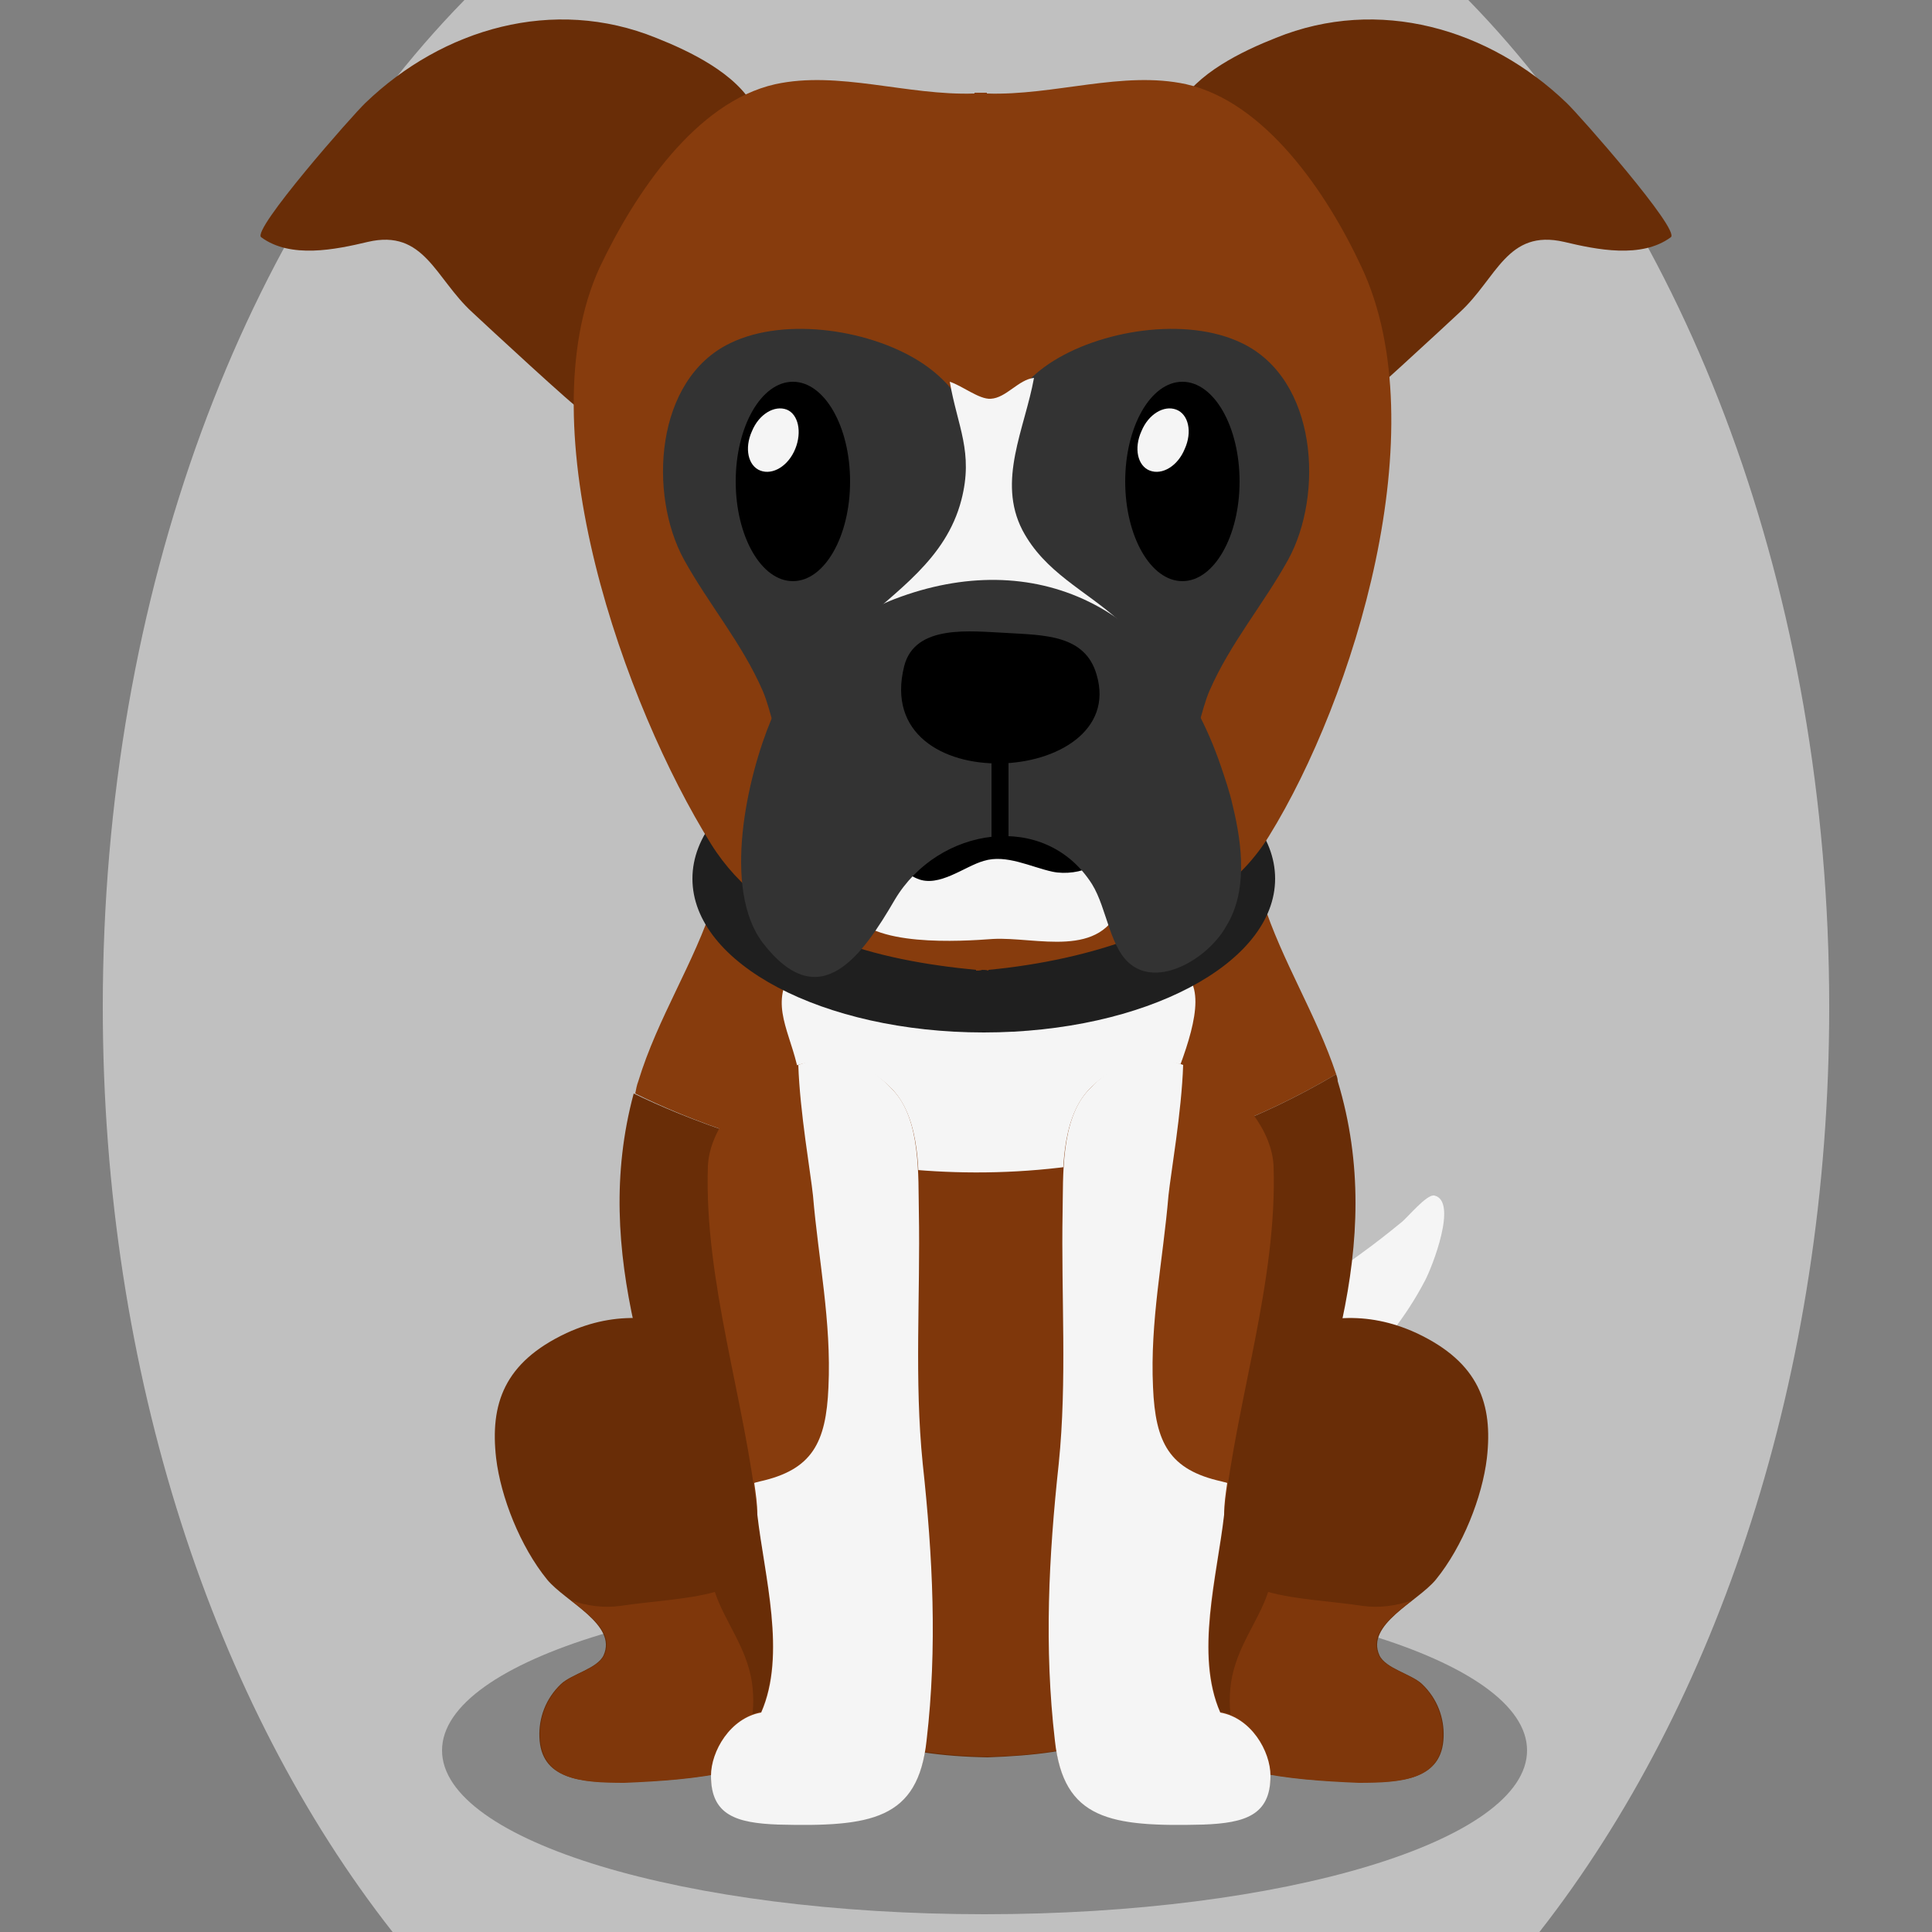 <!--?xml version="1.0" encoding="utf-8"?-->
<!-- Generator: Adobe Illustrator 25.0.1, SVG Export Plug-In . SVG Version: 6.00 Build 0)  -->
<svg version="1.1" id="Ebene_1" xmlns="http://www.w3.org/2000/svg" xmlns:xlink="http://www.w3.org/1999/xlink" x="0px" y="0px" viewBox="0 0 250 250" style="enable-background:new 0 0 250 250;" xml:space="preserve">
<rect x="0" y="0" width="250" height="250" fill="#808080" stroke="none"/>
<style type="text/css">
	.st0{opacity:0.3;}
	.st1{fill:#f5f5f5;}
	.st2{fill:#692d07;}
	.st3{fill:#7f370b;}
	.st4{fill:#873c0d;}
	.st5{fill:#f5f5f5;}
	.st6{fill:#1F1F1F;}
	.st7{fill:#692d07;}
	.st8{fill:#692d07;}
	.st9{fill:#333333;}

.bgel{fill:#C0C0C0;}</style>
<path class="bgel" d="M236.7,130.3c0,47.6-14.5,90.3-37.5,119.7H50.8c-23-29.3-37.5-72.1-37.5-119.7C13.3,76.6,31.7,29,60.1,0h129.9
	C218.3,29,236.7,76.6,236.7,130.3z"></path>
<g>
	<g>
		<path class="st0" d="M197.6,226.5c0,11.7-31.4,21.2-70.2,21.2c-38.8,0-70.2-9.5-70.2-21.2c0-11.7,31.4-21.2,70.2-21.2
			C166.2,205.3,197.6,214.8,197.6,226.5z"></path>
		<g>
			<g>
				<g>
					<g>
						<path class="st1" d="M174.4,178.6c-2.9,3-4.5,6.8-7.7,9.7c-5.9,5.4-17.9,13.8-20.4,4.3c0-0.1,0-0.2-0.1-0.3
							c-1.6-6.6,4.8-12.3,10.2-16.2c6.5-4.7,13.1-9,19.6-13.8c1.8-1.3,3.6-2.7,5.3-4.1c0.8-0.6,3.3-3.7,4.3-3.5
							c3.1,0.7-0.3,9.3-1.2,11c-2.4,4.6-5.7,8.8-9.5,12.3C174.8,178.3,174.6,178.5,174.4,178.6z"></path>
					</g>
				</g>
			</g>
		</g>
		<g>
			<path class="st2" d="M115.2,205.2c-0.5-7.6-3.8-15.4-9.7-21.5c-7.9-8.2-19.2-17.2-32.2-11.2c-8.1,3.8-9.9,9.2-9.1,16.2
				c0.6,5,3.1,11.4,6.6,15.7c2.4,2.9,9.1,5.8,7.3,9.8c-0.8,1.7-4.1,2.4-5.5,3.7c-2,1.9-2.9,4.4-2.8,6.9c0.2,5.4,5.2,5.9,10.9,5.8
				c8.8-0.2,17.5-1.3,24.8-5.5C115,219.7,115.9,214.3,115.2,205.2z"></path>
			<path class="st3" d="M69.9,224.8c-0.1-2.5,0.8-5,2.8-6.9c1.4-1.3,4.7-2,5.5-3.7c1.3-2.8-1.6-5-4.3-7.1c0,0,0,0,0,0
				c2.1,0.7,4.2,1,6.4,0.7c3.9-0.6,8.6-0.8,12.2-1.8c1.3,3.9,4.1,7.1,4.8,11.7c0.6,4.2-0.4,8.2-2.7,11.5c-4.5,1-9.1,1.3-13.8,1.5
				C75.1,230.7,70.2,230.3,69.9,224.8z"></path>
		</g>
		<path class="st2" d="M141.4,205.2c0.5-7.6,3.8-15.4,9.7-21.5c7.9-8.2,19.2-17.2,32.2-11.2c8.1,3.8,9.9,9.2,9.1,16.2
			c-0.6,5-3.1,11.4-6.6,15.7c-2.4,2.9-9.1,5.8-7.3,9.8c0.8,1.7,4.1,2.4,5.5,3.7c2,1.9,2.9,4.4,2.8,6.9c-0.2,5.4-5.2,5.9-10.9,5.8
			c-8.8-0.2-17.5-1.3-24.8-5.5C141.6,219.7,140.8,214.3,141.4,205.2z"></path>
		<path class="st3" d="M186.7,224.8c0.1-2.5-0.8-5-2.8-6.9c-1.4-1.3-4.7-2-5.5-3.7c-1.3-2.8,1.6-5,4.3-7.1c0,0,0,0,0,0
			c-2.1,0.7-4.2,1-6.4,0.7c-3.9-0.6-8.6-0.8-12.2-1.8c-1.3,3.9-4.1,7.1-4.8,11.7c-0.6,4.2,0.4,8.2,2.7,11.5c4.5,1,9.1,1.3,13.8,1.5
			C181.5,230.7,186.5,230.3,186.7,224.8z"></path>
		<g>
			<path class="st4" d="M172.9,139c-2.6-7.8-7-14.6-9.5-22.4c-3.1-9.7,1-19.8-2.1-29.4c-2.7-8.4-12.3-13.4-20.6-17.2
				c-4.3-1.9-8.6-3.1-12.8-3.6v0c0,0,0,0,0,0c0,0,0,0,0,0v0c-4.2,0.5-8.5,1.6-12.8,3.6c-8.3,3.8-17.9,8.8-20.6,17.2
				c-3.1,9.6,1,19.7-2.1,29.4c-2.6,8.1-7.3,15.1-9.8,23.3c-0.2,0.5-0.3,1.1-0.4,1.6C94.5,147.6,133,162.6,172.9,139z"></path>
			<path class="st2" d="M172.9,139c-39.8,23.6-78.3,8.6-90.9,2.5c-5.6,20.8,2.9,39.6,8.9,59.6c3,10,9.8,19,20.8,23.6
				c4.6,1.9,10.3,2.6,16.1,2.7v0c0,0,0,0,0,0c0,0,0,0,0,0v0c5.8-0.2,11.5-0.8,16.1-2.7c11-4.6,17.8-13.5,20.8-23.6
				c6.2-20.5,14.9-39.7,8.4-61.2C173.1,139.6,173,139.3,172.9,139z"></path>
			<path class="st5" d="M142.1,224.7c10.1-6.8,4.8-24.7,5.2-35.1c0.6-13.4-1.3-27,1.2-40.3c1.2-6.8,14.3-27.3-1.7-23.9
				c-8,1.7-16.1,2.1-24.2,1.1c-5-0.6-16.1-5.8-19.5-1.7c-3.7,4.5-1.2,8,0,12.9c2,8.2,5.6,21.3,6,29.8c0.5,9.4-0.2,18.8-1.1,28
				c-0.8,8.1-3.5,19.2,1,26.7"></path>
			<path class="st3" d="M148.6,149c-15.6,3.9-30.1,3.1-41.8,0.7c1.2,5.9,2.1,11.8,2.4,17.8c0.5,9.4-0.2,18.8-1.1,28
				c-0.8,8.1-3.5,19.2,1,26.7c0.4,0.7,0.9,1.2,1.4,1.8c0.4,0.2,0.8,0.4,1.3,0.6c4.6,1.9,10.3,2.6,16.1,2.7v0c0,0,0,0,0,0
				c0,0,0,0,0,0v0c4.2-0.1,8.3-0.5,12-1.4c0.8-0.4,1.5-0.8,2.2-1.2c10.1-6.8,4.8-24.7,5.2-35.1c0.6-13.4-1.3-27,1.2-40.3
				C148.5,149.3,148.5,149.2,148.6,149z"></path>
		</g>
		<g>
			<g>
				<g>
					<path class="st4" d="M140.9,141c9-9.5,23.5,0.9,23.9,9.9c0.5,14.9-4.8,30.2-6.4,45c-0.8,7.9-3.7,18.1-0.5,25.6
						c4,0.7,6.5,5,6.5,8.2c-0.1,5.1-3.3,6.2-8.7,6.3c-12,0.4-18.1-0.6-19.2-10.9c-1.3-12-0.7-23.7,0.5-35.8
						c1.2-10.9,0.4-21.8,0.5-32.6C137.5,152.3,137.2,144.9,140.9,141z"></path>
				</g>
			</g>
			<path class="st5" d="M158.8,191.9c-0.2-0.1-0.4-0.1-0.7-0.2c-6.8-1.5-8.6-5-8.9-12.2c-0.4-8.5,1.3-16.5,2-24.8
				c0.3-2.9,1.7-10.8,1.9-16.9c-4.3-1.6-8.4-0.9-12.2,3.2c-3.7,3.8-3.3,11.3-3.4,15.8c-0.2,10.9,0.6,21.8-0.5,32.6
				c-1.3,12-1.9,23.8-0.5,35.8c1.1,10.3,7.2,11.2,19.2,10.9c5.4-0.2,8.7-1.2,8.7-6.3c0-3.2-2.5-7.5-6.5-8.2
				c-3.3-7.5-0.4-17.7,0.5-25.6C158.4,194.6,158.6,193.3,158.8,191.9z"></path>
		</g>
		<g>
			<g>
				<g>
					<path class="st4" d="M115.5,141c-9-9.5-23.5,0.9-23.9,9.9c-0.5,14.9,4.8,30.2,6.4,45c0.9,7.9,3.7,18.1,0.5,25.6
						c-4,0.7-6.5,5-6.5,8.2c0.1,5.1,3.3,6.2,8.7,6.3c12,0.4,18.1-0.6,19.2-10.9c1.3-12,0.7-23.7-0.5-35.8
						c-1.2-10.9-0.4-21.8-0.5-32.6C118.9,152.3,119.2,144.9,115.5,141z"></path>
				</g>
			</g>
			<path class="st5" d="M97.6,191.9c0.2-0.1,0.4-0.1,0.7-0.2c6.8-1.5,8.6-5,8.9-12.2c0.4-8.5-1.3-16.5-2-24.8
				c-0.3-2.9-1.7-10.8-1.9-16.9c4.3-1.6,8.4-0.9,12.2,3.2c3.7,3.8,3.3,11.3,3.4,15.8c0.2,10.9-0.6,21.8,0.5,32.6
				c1.3,12,1.9,23.8,0.5,35.8c-1.1,10.3-7.2,11.2-19.2,10.9c-5.4-0.2-8.7-1.2-8.7-6.3c0-3.2,2.5-7.5,6.5-8.2
				c3.3-7.5,0.4-17.7-0.5-25.6C98,194.6,97.8,193.3,97.6,191.9z"></path>
		</g>
		<g>
			<path class="st6" d="M165,113.7c0,11-16.9,19.9-37.7,19.9c-20.8,0-37.7-8.9-37.7-19.9c0-11,16.9-19.9,37.7-19.9
				C148.1,93.8,165,102.7,165,113.7z"></path>
			<g>
				<path class="st7" d="M172.2,46.7c-2.5-5.8-4.8-11.7-8.7-17.5c-2.9-4.3-8-6.7-10.7-10.7c-2.2-3.2-2-1.4-0.4-4.6
					c2.3-4.4,8.4-7.3,12.7-9c13.3-5.4,27.6-1.2,37.6,8.4c1.6,1.5,14.8,16.5,13.5,17.4c-3.8,2.8-9.6,1.6-13.8,0.6
					c-7.4-1.7-8.7,4.7-13.5,9.1c-1.6,1.5-13.8,12.8-13.9,12.5C174,50.8,173.1,48.7,172.2,46.7z"></path>
				<path class="st8" d="M201.4,31c-3-2.3-7.1-3.6-10-5.1c-3.7-1.8-6.1-4.9-9.7-6.8c-8.4-4.5-17.6,1.2-17.1,11
					c0,0.3,0.1,0.6,0.1,0.9c2.6,4.3,4.5,8.6,6.3,12.8c2.1,2.5,4.5,4.8,6.7,6.6c3.7-3.3,10.1-9.2,11.2-10.2
					C193.4,36.1,194.9,30.1,201.4,31z"></path>
				<path class="st7" d="M77.8,46.7c2.5-5.8,4.8-11.7,8.7-17.5c2.9-4.3,8-6.7,10.7-10.7c2.2-3.2,2-1.4,0.4-4.6
					c-2.3-4.4-8.4-7.3-12.7-9c-13.3-5.4-27.6-1.2-37.6,8.4c-1.6,1.5-14.8,16.5-13.5,17.4c3.8,2.8,9.6,1.6,13.8,0.6
					c7.3-1.7,8.7,4.7,13.5,9.1c1.6,1.5,13.8,12.8,13.9,12.5C76,50.8,76.9,48.7,77.8,46.7z"></path>
				<path class="st8" d="M48.6,31c3-2.3,7.1-3.6,10-5.1c3.7-1.8,6.1-4.9,9.7-6.8c8.4-4.5,17.6,1.2,17.1,11c0,0.3-0.1,0.6-0.1,0.9
					c-2.6,4.3-4.5,8.6-6.3,12.8c-2.1,2.5-4.5,4.8-6.7,6.6c-3.7-3.3-10.1-9.2-11.2-10.2C56.6,36.1,55.1,30.1,48.6,31z"></path>
				<path class="st4" d="M176.2,34.6c-4.5-9.7-12.5-21.4-22.7-23.7c-8.2-1.8-17.1,1.5-25.8,1.2V12c-0.3,0-0.5,0-0.8,0
					c-0.3,0-0.5,0-0.8,0v0.1c-8.7,0.3-17.6-3-25.8-1.2c-10.2,2.3-18.1,14-22.7,23.7C68,55.5,80.9,91.4,92,109.2
					c7.3,11.7,21.7,15.1,34.3,16.3v0.1c0.3,0,0.5,0,0.8-0.1c0.3,0,0.5,0,0.8,0.1v-0.1c12.6-1.2,29.1-5.6,36.3-17.3
					C175.2,90.4,186,55.5,176.2,34.6z"></path>
				<path class="st9" d="M124.3,81c2.2-11.2,6.8-26-4.8-33.9c-6.5-4.4-17.8-6.2-25-2.7c-9.8,4.7-10.6,19.6-6,28
					c3.2,5.8,7.5,10.8,10.2,17c2.1,4.9,2.9,16.3,9.4,17.1C120.6,108.2,122.7,89.2,124.3,81z"></path>
				<path class="st9" d="M130.9,81c-2.2-11.2-6.8-26,4.8-33.9c6.5-4.4,17.8-6.2,25-2.7c9.8,4.7,10.6,19.6,6,28
					c-3.2,5.8-7.5,10.8-10.2,17c-2.1,4.9-2.9,16.3-9.4,17.1C134.6,108.2,132.5,89.2,130.9,81z"></path>
				<path class="st5" d="M150.6,90c-0.9-0.3-4.1-8.2-5.8-9.7c-4.3-3.9-9.6-6.2-12.5-11.7c-3.3-6.4,0.3-13.1,1.5-19.7
					c-2,0.2-3.6,2.6-5.6,2.7c-1.5,0.1-3.7-1.7-5.3-2.2c1,5.8,3.1,9.1,1.5,15.3c-2,7.7-8.4,11.7-13.9,16.8c-2.6,2.4-10.8,10-3,11.3
					c2.2,0.3,9-3.2,11.6-3.9c3.7-0.9,7.3-1.8,11.1-2C137.2,86.5,144.1,87.6,150.6,90z"></path>
				<g>
					<path class="st5" d="M131.2,104c-5.9-1.2-26.3,3.6-21.1,13.9c2.4,4.7,14.3,3.9,18.4,3.6c5.6-0.3,14.1,2.7,16.6-4.6
						C147.5,110.2,136.4,105.1,131.2,104z"></path>
					<path d="M140,108.9c-6.2-3.4-14.1-2.6-20.6-0.4c-2.5,0.9-3.9,3.9-0.7,5.2c2.8,1.2,6.1-1.6,8.6-2.3c2.9-0.9,6.1,0.8,8.9,1.4
						C139.5,113.5,144.9,111.6,140,108.9z"></path>
					<path class="st9" d="M159.5,104.2c-0.4-1.8-1-3.5-1.5-5c-7.2-21.2-24.4-28.5-42.2-21.7c-6.3,2.4-12.9,8.3-16,15.6
						c-3.1,7.4-6.4,21.9-1.1,28.9c7.4,9.6,12.9,1.6,17.1-5.6c5.6-9.4,19.4-11.6,25.5-2c2,3.2,2.3,8.6,5.3,10.6
						c3.8,2.6,9.9-1.2,12.1-5.2C161.4,115.4,160.8,109.5,159.5,104.2z"></path>
					<path d="M141.9,87.3c4.3,14.5-29.3,16.5-24.9-1.1c1.4-5.5,8.7-4.5,13.2-4.3C135.1,82.2,140.4,82.1,141.9,87.3z"></path>
					<g>
						<path d="M95.2,62.3c0,7.1,3.3,12.9,7.4,12.9c4.1,0,7.4-5.8,7.4-12.9c0-7.1-3.3-12.9-7.4-12.9C98.5,49.4,95.2,55.2,95.2,62.3z"></path>
						<path class="st5" d="M102.9,58.1c-0.9,2.2-2.9,3.4-4.5,2.8c-1.6-0.6-2.1-2.9-1.1-5.1c0.9-2.2,2.9-3.4,4.5-2.8
							C103.3,53.6,103.8,55.9,102.9,58.1z"></path>
					</g>
					<g>
						<path d="M145.6,62.3c0,7.1,3.3,12.9,7.4,12.9c4.1,0,7.4-5.8,7.4-12.9c0-7.1-3.3-12.9-7.4-12.9
							C148.9,49.4,145.6,55.2,145.6,62.3z"></path>
						<path class="st5" d="M153.3,58.1c-0.9,2.2-2.9,3.4-4.5,2.8c-1.6-0.6-2.1-2.9-1.1-5.1c0.9-2.2,2.9-3.4,4.5-2.8
							C153.8,53.6,154.3,55.9,153.3,58.1z"></path>
					</g>
					<path d="M129.4,110.8c-0.6,0-1.1-0.5-1.1-1.1V96.2c0-0.6,0.5-1.1,1.1-1.1s1.1,0.5,1.1,1.1v13.5
						C130.5,110.3,130,110.8,129.4,110.8z"></path>
				</g>
			</g>
		</g>
	</g>
</g>
</svg>
